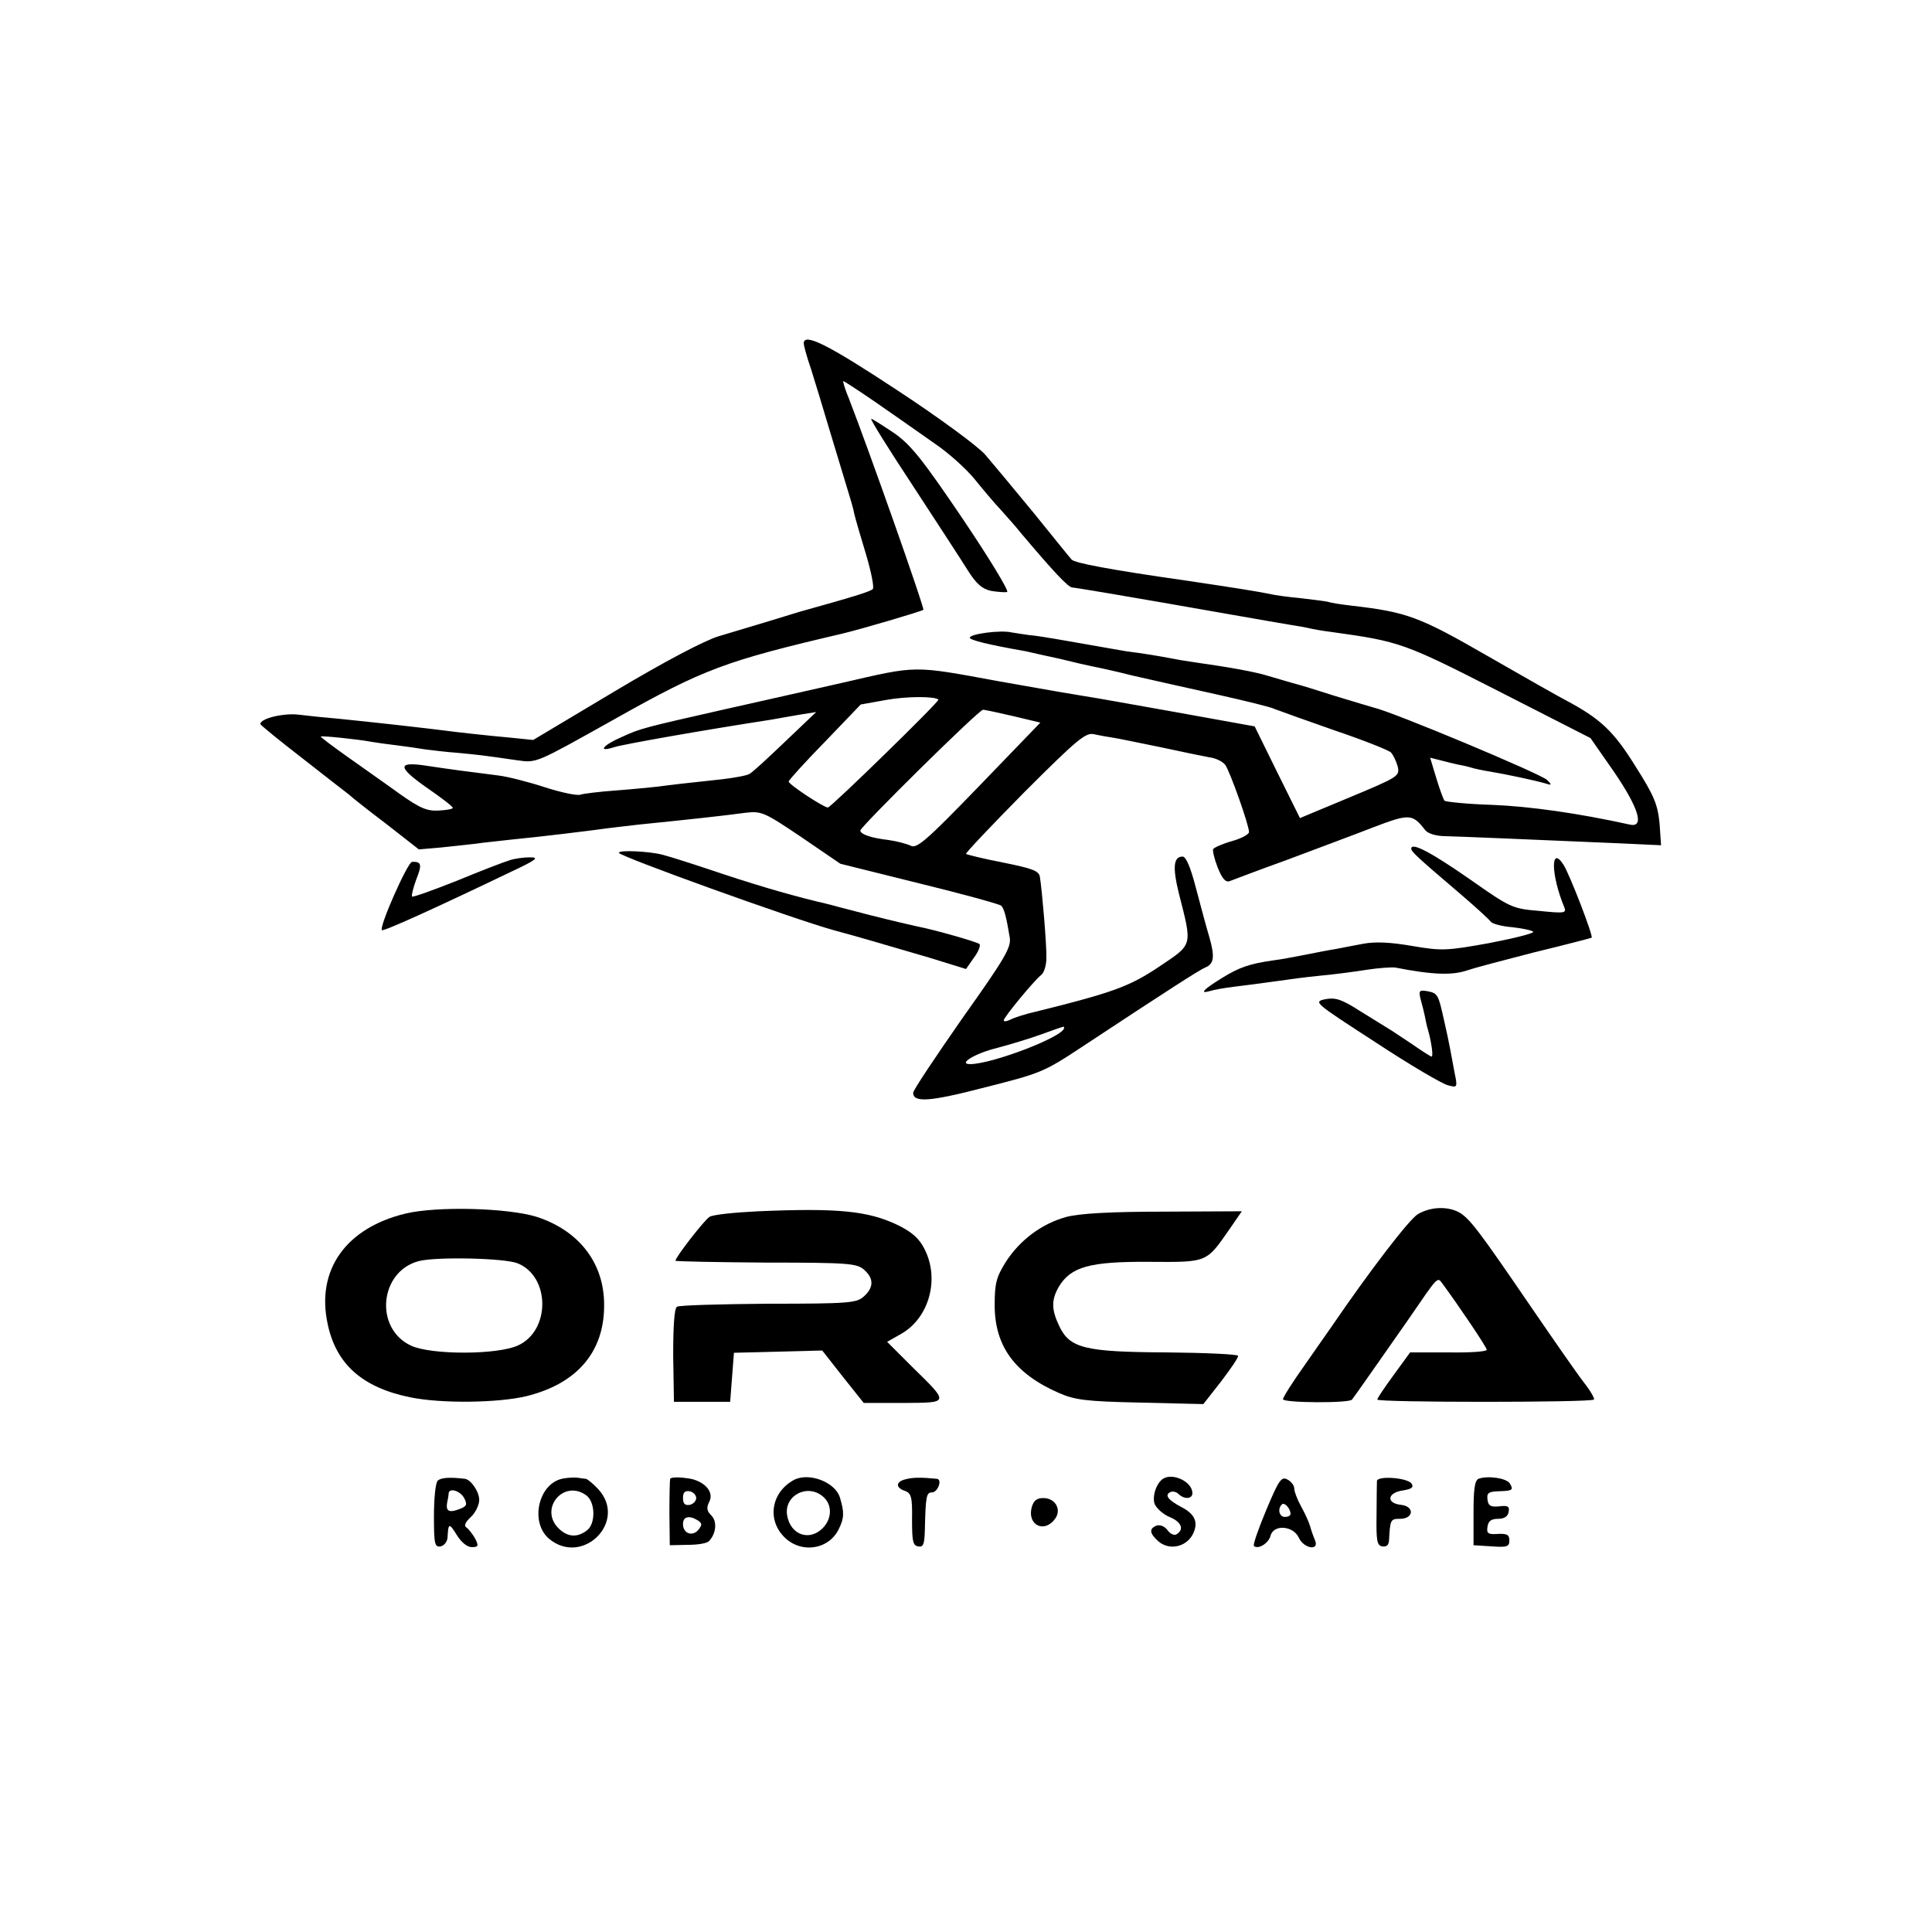 <?xml version="1.0" standalone="no"?>
<!DOCTYPE svg PUBLIC "-//W3C//DTD SVG 20010904//EN"
 "http://www.w3.org/TR/2001/REC-SVG-20010904/DTD/svg10.dtd">
<svg version="1.0" xmlns="http://www.w3.org/2000/svg"
 width="512pt" height="512pt" viewBox="0 0 512 512"
 preserveAspectRatio="xMidYMid meet">
<g transform="translate(0,512) scale(0.1,-0.1)"
fill="#000000" stroke="none">
<path d="M2130 4210 c0 -5 8 -36 19 -67 10 -32 33 -107 51 -168 18 -60 39
-129 46 -152 7 -23 16 -52 18 -65 3 -13 17 -61 31 -107 14 -47 22 -88 18 -92
-7 -7 -53 -21 -193 -60 -19 -6 -62 -19 -95 -29 -33 -10 -87 -26 -120 -36 -37
-11 -142 -66 -276 -146 l-216 -129 -59 6 c-66 6 -147 15 -184 20 -14 2 -52 6
-85 10 -33 4 -73 8 -90 10 -16 2 -59 6 -95 10 -36 3 -84 8 -108 11 -40 5 -103
-10 -102 -25 1 -3 51 -44 112 -91 60 -47 115 -90 122 -95 6 -6 50 -41 99 -78
l87 -68 58 5 c31 3 73 8 92 10 19 3 62 7 95 11 74 7 221 25 255 30 14 2 52 6
85 10 129 13 221 23 280 31 43 5 50 2 148 -64 l104 -71 209 -52 c115 -28 212
-55 217 -59 8 -7 14 -30 23 -85 4 -26 -13 -55 -126 -214 -71 -102 -130 -190
-130 -197 0 -26 42 -24 181 12 159 40 164 42 270 112 224 148 310 203 323 208
23 9 26 28 11 80 -8 27 -24 86 -36 132 -14 54 -26 82 -35 82 -24 0 -27 -28
-10 -97 36 -142 38 -134 -51 -194 -79 -53 -122 -69 -328 -120 -27 -6 -58 -16
-67 -21 -10 -5 -18 -6 -18 -2 0 8 80 105 99 120 8 6 14 26 14 45 1 34 -11 175
-17 214 -2 17 -18 23 -97 39 -52 10 -96 21 -99 23 -2 2 68 76 155 164 141 141
163 159 185 153 14 -3 36 -7 50 -9 14 -2 70 -14 125 -25 55 -12 114 -24 130
-27 17 -2 35 -11 42 -20 12 -16 63 -159 63 -178 0 -6 -20 -17 -45 -24 -25 -7
-47 -17 -50 -21 -2 -4 3 -26 12 -49 12 -30 21 -40 32 -36 8 3 76 29 151 56 74
28 177 66 228 86 97 37 105 37 139 -7 7 -9 29 -16 55 -16 40 -1 207 -8 462
-19 l108 -5 -4 58 c-5 50 -14 73 -65 153 -57 92 -93 125 -183 173 -14 7 -106
59 -205 116 -184 106 -216 118 -364 135 -25 3 -53 7 -61 10 -8 2 -42 6 -75 10
-33 3 -69 8 -80 11 -36 7 -78 14 -219 35 -204 29 -298 47 -306 56 -4 4 -49 60
-100 123 -52 63 -110 133 -129 155 -19 22 -125 100 -235 172 -182 120 -246
152 -246 123z m192 -157 c46 -32 115 -80 153 -107 39 -26 87 -70 108 -96 21
-26 52 -63 70 -82 18 -20 41 -46 52 -60 87 -103 126 -145 137 -145 12 -1 127
-20 428 -73 63 -11 131 -23 150 -26 19 -3 42 -7 50 -9 8 -2 35 -7 60 -10 180
-25 191 -29 442 -157 l243 -124 62 -89 c67 -98 82 -150 41 -140 -136 30 -264
48 -363 52 -66 2 -123 8 -127 11 -3 4 -13 31 -22 61 l-16 53 28 -7 c15 -4 35
-9 45 -11 10 -2 26 -5 35 -8 9 -3 33 -8 52 -11 42 -7 117 -23 145 -31 18 -6
18 -4 5 9 -16 16 -410 181 -460 192 -8 2 -53 16 -100 30 -47 15 -98 31 -115
35 -16 5 -46 13 -65 19 -32 10 -96 22 -195 36 -22 3 -51 8 -65 11 -33 6 -67
12 -115 18 -22 4 -76 13 -120 21 -44 8 -98 17 -120 20 -22 2 -51 7 -64 9 -29
7 -111 -4 -111 -14 0 -6 46 -18 149 -36 12 -3 53 -12 90 -20 36 -9 75 -18 86
-20 11 -2 58 -12 105 -24 47 -11 147 -33 223 -50 76 -17 146 -34 155 -39 10
-4 80 -29 157 -56 77 -26 145 -53 151 -59 6 -6 14 -23 18 -37 6 -26 2 -28
-127 -82 l-132 -55 -60 121 -60 122 -205 37 c-113 20 -223 40 -245 43 -22 4
-49 8 -60 10 -11 2 -85 15 -165 29 -234 43 -216 43 -420 -4 -102 -23 -243 -55
-315 -71 -207 -47 -217 -49 -267 -72 -51 -22 -66 -42 -20 -27 21 7 229 44 417
73 17 3 50 9 74 13 l44 7 -83 -79 c-45 -43 -87 -82 -94 -85 -6 -4 -38 -10 -71
-14 -95 -10 -137 -15 -175 -20 -19 -2 -69 -7 -110 -10 -41 -3 -83 -8 -92 -11
-9 -3 -52 6 -95 20 -43 14 -98 28 -123 31 -73 9 -132 17 -185 25 -82 13 -84
-1 -6 -56 39 -27 71 -51 71 -55 0 -3 -17 -6 -37 -7 -31 -2 -50 6 -105 45 -37
27 -99 70 -138 98 -38 27 -70 51 -70 53 0 3 98 -7 135 -14 11 -2 40 -6 65 -9
25 -3 59 -8 77 -11 17 -2 55 -7 85 -9 52 -5 64 -6 160 -20 51 -7 47 -8 258
110 235 132 291 153 603 226 50 12 210 59 214 63 4 3 -142 417 -197 559 -11
26 -17 47 -15 47 2 0 42 -26 87 -57z m165 -787 c4 -4 -285 -286 -293 -286 -11
0 -104 61 -104 69 0 3 43 51 96 105 l95 99 67 12 c55 10 129 10 139 1z m199
-44 l71 -17 -162 -168 c-142 -147 -166 -167 -182 -158 -11 5 -37 12 -59 15
-44 5 -74 15 -74 25 0 10 314 320 325 320 6 0 42 -8 81 -17z m134 -826 c0 -23
-191 -96 -249 -96 -34 0 14 29 72 43 34 9 87 25 117 36 30 11 56 20 58 20 1 1
2 -1 2 -3z"/>
<path d="M2419 3833 c64 -98 130 -199 146 -225 23 -36 38 -49 62 -54 18 -3 37
-4 42 -3 6 2 -47 89 -117 193 -107 158 -137 196 -182 228 -30 20 -58 38 -61
38 -4 0 46 -80 110 -177z"/>
<path d="M3740 2871 c0 -8 15 -22 130 -120 41 -35 78 -69 81 -74 4 -5 29 -12
55 -14 27 -3 52 -8 57 -12 4 -4 -48 -17 -115 -30 -115 -21 -128 -21 -205 -8
-58 10 -97 12 -130 6 -26 -5 -59 -11 -73 -14 -14 -2 -50 -9 -80 -15 -30 -6
-68 -13 -85 -15 -63 -9 -90 -18 -137 -47 -50 -31 -61 -43 -30 -34 9 3 37 8 62
11 25 3 63 8 85 11 80 11 91 13 150 19 33 3 86 10 117 15 32 5 66 7 75 6 102
-20 153 -21 193 -7 14 5 93 26 175 47 83 20 151 38 153 39 5 4 -59 170 -75
194 -34 52 -33 -27 2 -112 7 -17 3 -18 -66 -11 -72 6 -77 9 -184 84 -102 71
-155 99 -155 81z"/>
<path d="M1640 2860 c0 -9 464 -176 569 -205 67 -18 124 -35 254 -73 l97 -30
21 30 c12 16 18 32 15 36 -7 6 -119 38 -166 47 -14 3 -70 16 -125 30 -55 14
-107 28 -115 30 -78 18 -166 43 -275 79 -71 24 -143 47 -160 51 -34 9 -115 13
-115 5z"/>
<path d="M1350 2840 c-14 -4 -76 -28 -139 -54 -63 -25 -116 -44 -119 -42 -2 3
3 23 11 45 16 40 14 48 -11 47 -12 -1 -88 -173 -80 -181 4 -4 141 58 343 155
66 31 75 38 50 38 -16 0 -41 -3 -55 -8z"/>
<path d="M3765 2471 c4 -14 9 -34 11 -44 2 -10 5 -26 8 -35 9 -31 15 -72 10
-72 -3 0 -26 15 -52 33 -26 17 -55 37 -64 42 -10 6 -44 27 -76 47 -47 30 -63
35 -90 30 -32 -7 -29 -9 133 -114 91 -60 178 -111 192 -114 25 -7 26 -6 18 32
-9 49 -16 86 -19 99 -1 6 -6 26 -10 45 -14 63 -16 68 -42 73 -23 4 -25 2 -19
-22z"/>
<path d="M1075 1904 c-158 -38 -237 -149 -207 -291 22 -108 92 -170 219 -196
83 -17 233 -15 308 3 134 33 206 117 206 240 1 111 -65 198 -178 235 -76 24
-264 29 -348 9z m297 -132 c86 -35 87 -177 2 -217 -54 -26 -232 -26 -285 -1
-98 46 -83 197 21 224 47 12 228 8 262 -6z"/>
<path d="M2010 1910 c-63 -3 -122 -9 -130 -15 -14 -9 -90 -107 -90 -116 0 -2
108 -4 240 -5 218 0 241 -2 260 -19 26 -23 26 -47 -1 -71 -19 -17 -39 -19
-253 -19 -127 -1 -236 -4 -242 -8 -7 -4 -10 -52 -10 -129 l2 -123 74 0 75 0 5
65 5 65 117 3 117 3 55 -70 55 -69 105 0 c123 1 123 -2 22 97 l-65 65 37 21
c74 42 103 145 62 225 -14 28 -33 45 -72 64 -78 37 -157 45 -368 36z"/>
<path d="M3757 1902 c-23 -14 -128 -151 -227 -296 -8 -12 -41 -58 -72 -103
-32 -45 -58 -86 -58 -91 0 -10 176 -11 183 -1 11 14 109 155 147 209 86 125
78 117 95 95 39 -53 115 -165 115 -172 0 -5 -46 -8 -101 -7 l-102 0 -43 -59
c-24 -33 -44 -62 -44 -66 0 -8 566 -8 574 0 3 2 -9 23 -27 46 -18 23 -81 114
-142 203 -134 196 -160 231 -188 247 -31 17 -77 15 -110 -5z"/>
<path d="M2826 1895 c-66 -18 -124 -62 -161 -120 -25 -40 -29 -57 -29 -114 0
-108 53 -181 169 -232 43 -19 72 -23 217 -26 l167 -4 47 60 c25 33 46 63 45
68 -1 4 -85 8 -188 9 -219 1 -258 11 -286 70 -21 44 -21 69 -1 104 32 53 82
67 239 66 157 -1 151 -3 215 89 l31 45 -208 -1 c-141 0 -224 -5 -257 -14z"/>
<path d="M1160 1196 c-6 -6 -10 -48 -10 -94 0 -74 2 -83 18 -80 9 2 17 12 18
23 2 39 4 40 24 8 12 -20 28 -33 40 -33 18 0 19 3 9 23 -7 12 -17 25 -23 29
-7 5 -3 14 12 28 12 11 22 32 22 45 0 22 -22 54 -38 56 -41 5 -64 3 -72 -5z
m70 -46 c9 -17 7 -22 -12 -29 -28 -11 -37 -6 -33 17 2 9 4 20 4 25 2 15 31 6
41 -13z"/>
<path d="M1494 1202 c-66 -10 -91 -114 -40 -159 89 -76 211 45 131 131 -13 14
-28 26 -32 27 -4 0 -15 2 -23 3 -8 1 -25 0 -36 -2z m60 -45 c24 -18 25 -76 1
-93 -26 -20 -52 -17 -75 6 -52 52 14 131 74 87z"/>
<path d="M1776 1201 c-1 -3 -2 -44 -2 -91 l1 -85 48 1 c26 0 51 4 56 10 19 20
22 52 6 68 -12 12 -13 20 -6 35 16 28 -15 60 -62 64 -21 3 -39 2 -41 -2z m69
-51 c0 -8 -8 -16 -17 -18 -13 -2 -18 3 -18 18 0 15 5 20 18 18 9 -2 17 -10 17
-18z m4 -59 c12 -8 12 -12 2 -25 -16 -19 -41 -10 -41 15 0 20 16 24 39 10z"/>
<path d="M2104 1198 c-59 -32 -72 -103 -27 -150 44 -46 119 -36 146 20 14 29
15 43 3 83 -12 41 -82 68 -122 47z m78 -45 c24 -21 23 -58 -2 -83 -35 -35 -85
-18 -94 34 -9 53 55 86 96 49z"/>
<path d="M2401 1200 c-27 -6 -29 -22 -3 -31 17 -6 20 -17 19 -76 0 -56 2 -69
16 -71 14 -3 17 5 18 45 2 88 4 98 19 98 15 0 28 34 13 36 -41 4 -63 4 -82 -1z"/>
<path d="M3082 1201 c-18 -12 -29 -47 -22 -67 5 -11 22 -27 39 -34 32 -13 40
-33 19 -46 -6 -4 -17 1 -24 11 -7 10 -20 15 -29 12 -20 -8 -19 -20 4 -41 28
-25 72 -17 91 16 17 32 8 55 -29 74 -34 18 -45 31 -31 39 6 4 17 2 23 -4 15
-15 37 -14 37 2 0 30 -52 55 -78 38z"/>
<path d="M3356 1119 c-21 -50 -36 -93 -33 -96 11 -10 39 7 44 27 8 31 60 27
75 -5 13 -29 55 -36 43 -7 -4 9 -10 26 -13 37 -3 11 -14 35 -24 53 -10 18 -18
39 -18 47 0 8 -8 19 -18 24 -16 9 -23 -1 -56 -80z m64 -11 c0 -5 -7 -8 -15 -8
-15 0 -20 21 -8 33 7 7 23 -11 23 -25z"/>
<path d="M3649 1195 c0 -5 -1 -46 -1 -90 -1 -67 1 -81 15 -83 11 -2 17 3 18
15 3 56 4 58 29 58 37 0 39 33 3 37 -40 4 -37 32 4 38 24 4 30 8 24 18 -10 16
-91 22 -92 7z"/>
<path d="M3918 1201 c-10 -5 -13 -28 -13 -91 l0 -85 48 -3 c41 -3 47 -1 47 16
0 15 -7 18 -30 17 -26 -2 -31 1 -28 19 2 15 10 21 28 21 16 0 26 6 28 18 3 15
-2 18 -25 15 -22 -2 -29 1 -31 18 -2 17 2 21 29 22 37 1 41 3 30 21 -9 14 -59
21 -83 12z"/>
<path d="M2734 1125 c-12 -47 34 -69 62 -30 18 24 1 55 -31 55 -18 0 -26 -7
-31 -25z"/>
</g>
</svg>
